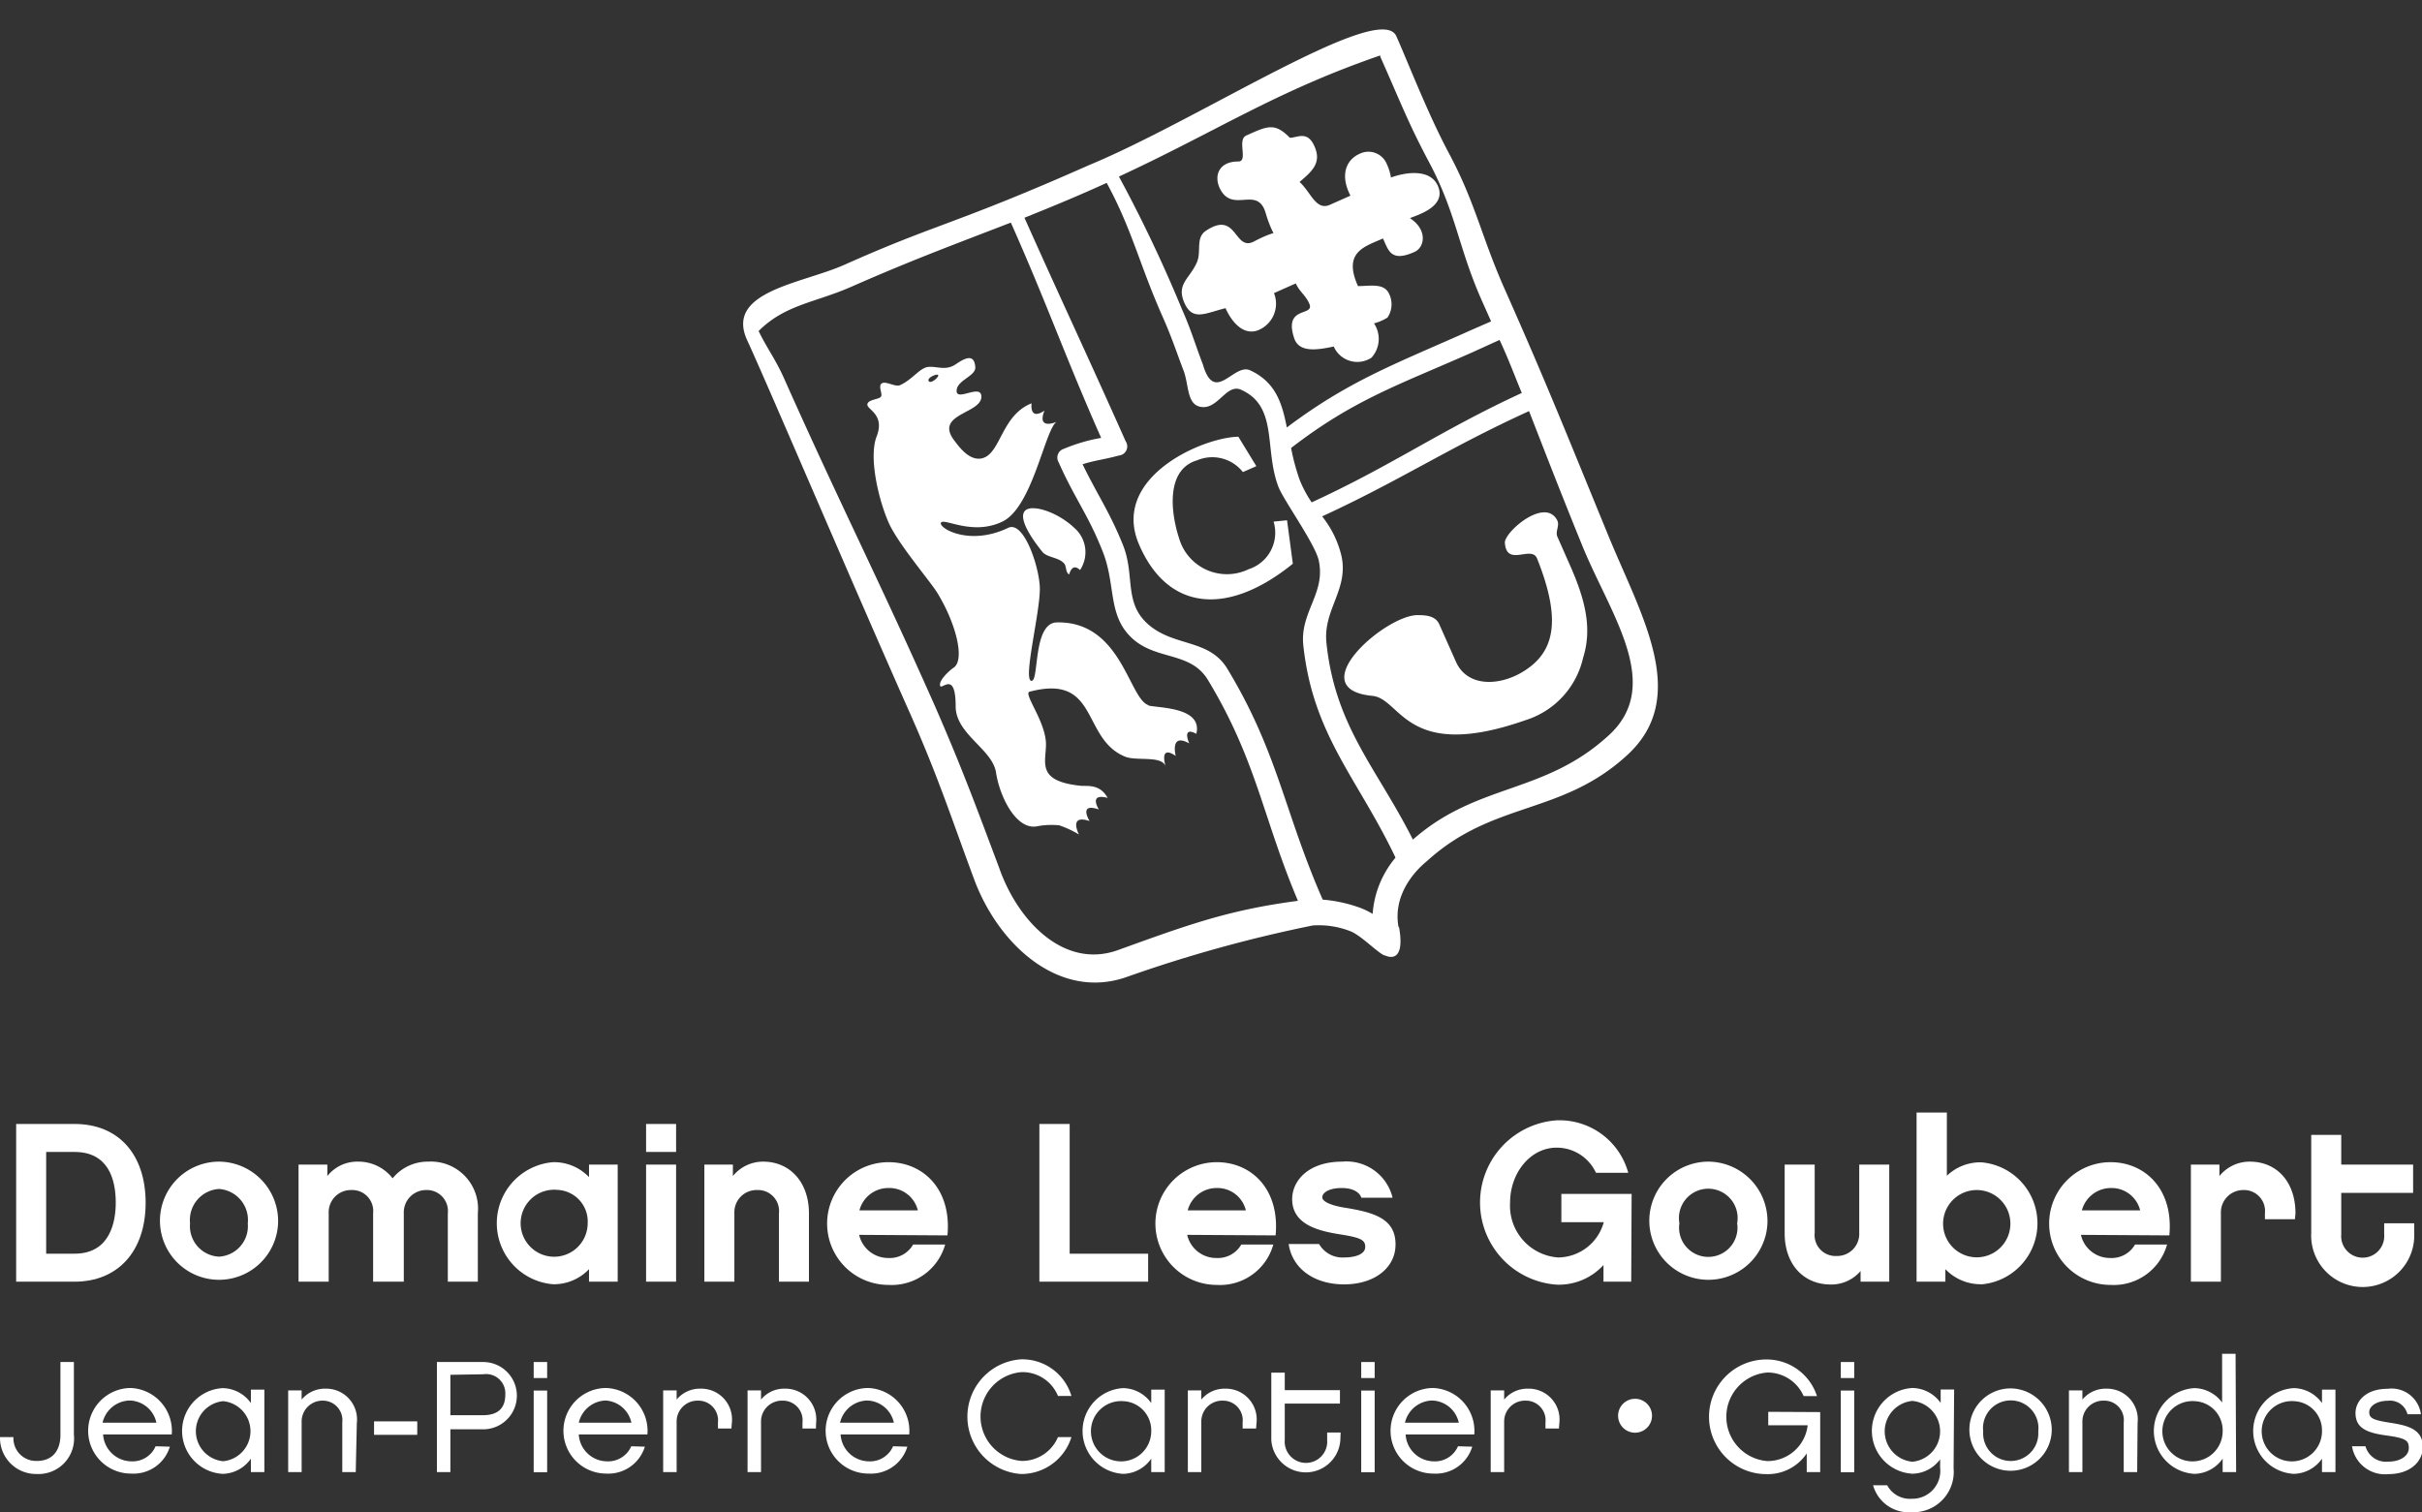 <?xml version="1.0" encoding="UTF-8"?> <svg xmlns="http://www.w3.org/2000/svg" viewBox="0 0 179.94 112.37"><rect x="0" y="0" width="179.94" height="112.37" fill="#333333" stroke="none"/><defs><style>.cls-1{fill:#fff;}.cls-2{fill:none;}</style></defs><title>Fichier 1</title><g id="Calque_2" data-name="Calque 2"><g id="Calque_1-2" data-name="Calque 1"><path class="cls-1" d="M96.43,66.94c-2.61-6.16-3.06-10.41-6.68-16.4-1.3-2.16-3.85-1.44-5.66-3.13S82.91,43.47,81.93,41c-1.05-2.69-2.11-4-3.28-6.65a.68.68,0,0,1,.39-1,12.63,12.63,0,0,1,2.77-.81c-2.66-6-4-9.91-6.71-16C71.34,18,68,19.22,63.36,21.26c-2.77,1.24-5,1.34-7,3.34.63,1.29,1.24,2.07,1.87,3.47,4.27,9.59,7,14.85,11.25,24.44,2,4.59,3,7.31,4.76,12C75.63,68.47,79.05,72,83,70.62c5.13-1.85,8.21-3,13.43-3.68m7.23-3.25c-2.8-5.87-6.12-9.07-6.83-15.73-.27-2.48,1.69-3.88,1.14-6.33-.27-1.22-2.69-4.59-3-5.48-1.06-2.8,0-5.94-2.75-7.18-1.06-.5-1.68,1.35-2.87,1.28s-1-1.55-1.4-2.66c-.59-1.55-.87-2.46-1.55-4-1.75-3.93-2.29-6.53-4.18-10l-.6.27c-2,.9-3.82,1.64-5.51,2.32,2.83,6.33,4.61,10.08,7.52,16.61a.68.68,0,0,1-.51,1.06c-1,.28-1.81.36-2.69.65,1.06,2.2,2,3.51,3,6,.89,2.2.07,4.2,1.77,5.8,1.94,1.81,4.62,1.11,6,3.42,3.77,6.25,4.2,10.59,7.07,17.13a10.66,10.66,0,0,1,2.56.53,5.61,5.61,0,0,1,1.15.53,7.28,7.28,0,0,1,1.69-4.17m.27,5.15c.52,2.9-1,2.12-1,2.12-.38,0-1.78-1.49-2.61-1.81a6.43,6.43,0,0,0-2.8-.43,102.27,102.27,0,0,0-13.8,3.82c-5,1.78-9.56-2.35-11.38-7.31-1.73-4.67-2.6-7.4-4.62-12-4.27-9.59-10.56-24.39-12.22-28s4-4.19,7.17-5.58c7-3.13,8.23-3,18.23-7.43C89.12,8.87,102.54,0,103.74,2.69c.79,1.76,2.3,5.67,3.85,8.59,2.06,3.83,2.46,6.31,4.23,10.27,3.14,7.07,4.73,11.09,7.67,18.25,2.42,5.91,6.14,12,1.38,16.33C116,60.6,110.92,59.5,106,64c-.09.08-2.62,2-2.1,4.88M98.17,38.3a7.5,7.5,0,0,1,1.49,3c.56,2.52-1.39,4-1.11,6.51.66,6.22,3.76,9.29,6.42,14.58,4.8-4.23,9.73-3.34,14.53-7.73,4.11-3.72.19-8.93-1.9-14-1.63-4-2.79-7-4-10.11-6,2.73-9.47,5.1-15.39,7.83m13.2-13.12-2,.91c-5.45,2.42-8.8,3.5-13.49,7.12a16.41,16.41,0,0,0,.63,2.35,8.63,8.63,0,0,0,.9,1.69c6.08-2.8,9.54-5.33,15.61-8.13-.52-1.25-1-2.55-1.65-3.94M95.61,31.76c4.51-3.39,7.81-4.62,13.17-7,.8-.36,1.37-.6,2-.88l-.7-1.57c-1.74-3.93-1.89-6.48-3.92-10.28-1.57-2.95-2.21-4.68-3.57-7.72a.49.49,0,0,1-.05-.19c-7.81,2.69-12.11,5.62-19.41,9A104.44,104.44,0,0,1,87.82,23c.69,1.55.94,2.5,1.55,4.09.87,3,2.29-.14,3.51.43,1.89.87,2.38,2.45,2.73,4.28"></path><path class="cls-1" d="M116.67,42.07c1.18,2.67,1.6,4.73.94,6.83a6.32,6.32,0,0,1-4.26,4.61c-8.9,3.13-9.24-1.59-11.38-1.8-5.37-.51,1-6.05,3.37-6,.67,0,1.31.07,1.59.68l1.25,2.81C109,51,111.23,51,113,50c2.4-1.38,3.13-3.67,1.19-8.51-.42-1-2.29.7-2.39-1.2.09-.87,3-3.34,3.89-1.63.2.41-.14.78,0,1.19Z"></path><path class="cls-1" d="M95.81,10.24c.61,0,1.39-.62,1.92.81.4,1.1-.28,1.71-1.18,2.47.83.75,1.22,2.16,2.25,1.7l1.53-.68c-.79-1.53-.33-2.67.7-3.12a1.47,1.47,0,0,1,2,.77,3.78,3.78,0,0,1,.31,1c1.25-.45,2.94-.6,3.48.61.7,1.57-1.57,2.19-2.07,2.41,1.32.86,1.11,2.16.34,2.51-1.76.79-1.94-.12-2.34-1-1.37.61-3,1-1.86,3.54.89,0,1.94-.25,2.31.57a1.76,1.76,0,0,1-.12,1.77,3.71,3.71,0,0,1-1,.43,2.07,2.07,0,0,1-.19,2.55,1.91,1.91,0,0,1-2.8-.83c-1.16.24-2.57.5-2.94-.62-.82-2.47,1.57-1.57,1.12-2.57-.28-.64-.71-.86-1-1.5l-1.62.72a2.13,2.13,0,0,1-1.11,2.73c-1.1.48-2-.51-2.49-1.61-1.48.36-2.45,1-3.06-.4s.39-1.78.93-3c.36-.84-.12-1.82.67-2.35,2.34-1.57,2.08,1.58,3.58.79,5.65-3,2.67,4,.86-2.11-.62-2.13-2.53.16-3.45-1.93C90.21,13,90.58,12,92,12c.76,0-.12-1.61.59-1.93,1.57-.7,2.11-1,3.27.2"></path><path class="cls-1" d="M92,32.45c-2.75.07-9.49,3.07-7.38,8s6.55,5.39,11.43,1.44l-.43-3.23-1,.1a2.85,2.85,0,0,1-1.86,3.54A3.7,3.7,0,0,1,87.6,40c-.63-1.92-1-5.12,1.35-5.8a2.89,2.89,0,0,1,3.39.88l1-.44Z"></path><path class="cls-1" d="M76.19,37.92c-.78.67,1.19,3,1.27,3.11.38.42,1.24.38,1.62.87.15.18.09.69.36.78,0,0,.19-.91.8-.32a2.39,2.39,0,0,0-.41-3.12c-1.27-1.21-3.12-1.77-3.64-1.32m9.17,14.49c-1.49-.4-2-6.24-6.82-6.16-1.85,0-1.31,4.5-1.93,4.34s.73-5.32.64-7-1.23-4.9-2.34-4.37c-2.91,1.4-5.21,0-5-.38s2.36,1,4.58-.09,3.14-6.8,4-7.4c0,0-1.49.65-.89-.84,0,0-.48.36-.76.21s-.2-.75-.2-.75c-2.2.87-2.28,3.59-3.56,4.05-1,.36-1.84-.84-2.17-1.27-1.54-2,2-2,2-3.27,0-1-1.84.37-1.84-.43s1.43-1.09,1.39-1.76c-.07-1-.71-.73-1.44-.23s-1.33.17-2,.2-1.21.94-2.15,1.36c-.36.16-1.06-.33-1.36-.13s.1.8-.07,1-1,.2-1,.58,1.32.74.69,2.36.21,4.93.93,6.49,3.07,4.3,3.58,5.14c1.4,2.29,2.07,5,1.2,5.56-.28.19-1.08.9-1,1.32S71,49.74,71,52.49c0,2.07,2.74,3.18,3,4.92s1.46,4.24,3,4a5.66,5.66,0,0,1,1.7-.08,7.67,7.67,0,0,1,1.46.68s-.81-1.53.79-1c0,0-.87-1.39.69-.86,0,0-.81-1.24.65-.86-.59-1.08-1.57-.85-2-.9-3.28-.34-2.59-1.69-2.58-3.07,0-1.69-1.71-3.78-1.22-3.92,5.19-1.37,3.83,3.51,7.11,4.83.86.34,2.73-.11,3,.72,0,0-.53-1.65.75-.78,0,0-.46-1.75,1-.93,0,0-.58-1.31.53-.71.49-2-2.82-1.91-3.59-2.11M69,28.32c-.17-.24.62-.58.7-.45s-.54.69-.7.45"></path><rect class="cls-2" x="53.81" width="71.82" height="74.32"></rect><path class="cls-1" d="M5.54,95.24H1.2V83.52H5.54c3.26,0,5.28,2.25,5.28,5.86S8.75,95.24,5.54,95.24Zm0-9.64H3.43v7.56H5.54c2.65,0,3.06-2.38,3.06-3.8C8.6,87.64,8.05,85.6,5.54,85.6Z"></path><path class="cls-1" d="M20.66,90.9a4.39,4.39,0,1,1-4.4-4.58A4.42,4.42,0,0,1,20.66,90.9Zm-2.25,0a2.31,2.31,0,0,0-2.15-2.55,2.31,2.31,0,0,0-2.14,2.55,2.27,2.27,0,0,0,2.14,2.48A2.27,2.27,0,0,0,18.41,90.92Z"></path><path class="cls-1" d="M35.5,95.24H33.27V90.16a1.56,1.56,0,0,0-1.62-1.73A1.66,1.66,0,0,0,30,90.16v5.08H27.72V90.16a1.56,1.56,0,0,0-1.63-1.73,1.65,1.65,0,0,0-1.67,1.73v5.08H22.18v-8.7h2.14v.85a2.82,2.82,0,0,1,2.25-1.07,3.22,3.22,0,0,1,2.6,1.24,3.35,3.35,0,0,1,2.65-1.24,3.5,3.5,0,0,1,3.68,3.84Z"></path><path class="cls-1" d="M45.89,95.24H43.76v-.93a3.6,3.6,0,0,1-2.67,1.12,4.55,4.55,0,0,1,0-9.07,3.59,3.59,0,0,1,2.67,1.11v-.93h2.13Zm-4.46-6.82a2.49,2.49,0,1,0,2.23,2.5A2.35,2.35,0,0,0,41.43,88.42Z"></path><path class="cls-1" d="M50.23,85.6H48V83.52h2.23Zm0,9.64H48v-8.7h2.23Z"></path><path class="cls-1" d="M60.1,95.24H57.87V90.16a1.56,1.56,0,0,0-1.63-1.73,1.65,1.65,0,0,0-1.68,1.73v5.08H52.33v-8.7h2.12v.85a2.88,2.88,0,0,1,2.25-1.07c2,0,3.4,1.54,3.4,3.84Z"></path><path class="cls-1" d="M63.83,91.76A2.21,2.21,0,0,0,66,93.48a2,2,0,0,0,1.84-1h2.38a4.13,4.13,0,0,1-4.21,3,4.56,4.56,0,0,1,0-9.12c2.57,0,4.7,2,4.38,5.44Zm4.36-1.82A2.18,2.18,0,0,0,66,88.28a2.22,2.22,0,0,0-2.15,1.66Z"></path><path class="cls-1" d="M79.47,93.16H85.3v2.08H77.22V83.52h2.25Z"></path><path class="cls-1" d="M88.2,91.76a2.21,2.21,0,0,0,2.18,1.72,2,2,0,0,0,1.84-1H94.6a4.11,4.11,0,0,1-4.2,3,4.56,4.56,0,0,1,0-9.12c2.57,0,4.69,2,4.37,5.44Zm4.36-1.82a2.17,2.17,0,0,0-2.18-1.66,2.22,2.22,0,0,0-2.14,1.66Z"></path><path class="cls-1" d="M99.86,95.44c-2.21,0-3.85-1.16-4.12-3H98a2,2,0,0,0,1.86,1c.89,0,1.57-.27,1.57-.78s-.31-.69-1.83-.93S96,91.05,96,89.11c0-1.37,1.2-2.79,3.72-2.79A3.52,3.52,0,0,1,103.46,89h-2.32c-.13-.4-.62-.72-1.45-.72-1,0-1.45.37-1.45.69s.64.61,1.72.78c2.16.35,3.72.82,3.72,2.72C103.68,94.23,102.09,95.44,99.86,95.44Z"></path><path class="cls-1" d="M121.19,95.24h-2.06V94a4.48,4.48,0,0,1-3.48,1.46,6.12,6.12,0,0,1,0-12.21,5.3,5.3,0,0,1,5.32,3.9h-2.4a3.21,3.21,0,0,0-2.92-1.87c-1.94,0-3.46,1.86-3.46,4.09a3.85,3.85,0,0,0,3.56,4.07,3.55,3.55,0,0,0,3.4-2.62H116V88.72h5.22Z"></path><path class="cls-1" d="M131.31,90.9a4.39,4.39,0,1,1-4.39-4.58A4.42,4.42,0,0,1,131.31,90.9Zm-2.25,0a2.18,2.18,0,1,0-4.29,0,2.17,2.17,0,1,0,4.29,0Z"></path><path class="cls-1" d="M140.36,95.24h-2.13v-.79a2.86,2.86,0,0,1-2.21,1c-2.06,0-3.43-1.53-3.43-3.81V86.54h2.23v5.09a1.55,1.55,0,0,0,1.62,1.7,1.64,1.64,0,0,0,1.69-1.7V86.54h2.23Z"></path><path class="cls-1" d="M147.19,95.43a3.63,3.63,0,0,1-2.66-1.12v.93h-2.14V82.67h2.25v4.7a3.6,3.6,0,0,1,2.55-1,4.55,4.55,0,0,1,0,9.07Zm-.33-7a2.49,2.49,0,0,0,0,5,2.49,2.49,0,0,0,0-5Z"></path><path class="cls-1" d="M154.6,91.76a2.21,2.21,0,0,0,2.18,1.72,2,2,0,0,0,1.84-1H161a4.11,4.11,0,0,1-4.2,3,4.56,4.56,0,0,1,0-9.12c2.56,0,4.69,2,4.37,5.44ZM159,89.94a2.18,2.18,0,0,0-2.18-1.66,2.24,2.24,0,0,0-2.15,1.66Z"></path><path class="cls-1" d="M170.5,90.6h-2.23v-.44a1.56,1.56,0,0,0-1.62-1.73A1.66,1.66,0,0,0,165,90.16v5.08h-2.23v-8.7h2.12v.85a2.88,2.88,0,0,1,2.25-1.07c2.05,0,3.4,1.54,3.4,3.84Z"></path><path class="cls-1" d="M179.36,91.61a3.83,3.83,0,1,1-7.65,0V84.33h2.23v2.21h5.34v2.1h-5.34v3.09a1.6,1.6,0,1,0,3.19,0V90.9h2.23Z"></path><path class="cls-1" d="M2.73,109.53A2.68,2.68,0,0,1,0,106.79H1a1.68,1.68,0,0,0,1.74,1.77c1.17,0,1.75-.78,1.75-1.94v-5.41h1v5.41A2.64,2.64,0,0,1,2.73,109.53Z"></path><path class="cls-1" d="M12.62,107.5a2.82,2.82,0,0,1-2.86,2,3.18,3.18,0,0,1-.06-6.36,3.19,3.19,0,0,1,3.06,3.45H7.66a2.13,2.13,0,0,0,2.1,2,1.86,1.86,0,0,0,1.8-1.12Zm-1-1.78a2.08,2.08,0,0,0-2-1.65,2.12,2.12,0,0,0-2,1.65Z"></path><path class="cls-1" d="M19.64,109.39h-1v-1a2.61,2.61,0,0,1-2.1,1.13,3.19,3.19,0,0,1,0-6.37,2.62,2.62,0,0,1,2.1,1.11v-1h1Zm-3.06-5.27a2.24,2.24,0,0,0,0,4.46,2.24,2.24,0,0,0,0-4.46Z"></path><path class="cls-1" d="M26.43,109.39h-1V105.7A1.45,1.45,0,0,0,24,104.08a1.55,1.55,0,0,0-1.59,1.59v3.72h-1v-6.07h1V104a2.24,2.24,0,0,1,1.77-.81,2.29,2.29,0,0,1,2.33,2.56Z"></path><path class="cls-1" d="M27.79,106.62v-1H31v1Z"></path><path class="cls-1" d="M33.46,109.39h-1v-8.18H35.9a2.48,2.48,0,1,1,0,5H33.46Zm0-7.23v3H35.9c1,0,1.64-.44,1.64-1.52a1.43,1.43,0,0,0-1.64-1.52Z"></path><path class="cls-1" d="M40.65,102.4h-1v-1.19h1Zm0,7h-1v-6.07h1Z"></path><path class="cls-1" d="M47.91,107.5a2.84,2.84,0,0,1-2.87,2,3.18,3.18,0,0,1,0-6.36,3.19,3.19,0,0,1,3.06,3.45H43a2.12,2.12,0,0,0,2.09,2,1.88,1.88,0,0,0,1.81-1.12Zm-1-1.78A2.09,2.09,0,0,0,45,104.07a2.12,2.12,0,0,0-2,1.65Z"></path><path class="cls-1" d="M54.34,106.15h-1v-.45a1.46,1.46,0,0,0-1.48-1.62,1.55,1.55,0,0,0-1.59,1.59v3.72h-1v-6.07h1V104a2.24,2.24,0,0,1,1.77-.81,2.29,2.29,0,0,1,2.33,2.56Z"></path><path class="cls-1" d="M60.62,106.15h-1v-.45a1.46,1.46,0,0,0-1.49-1.62,1.55,1.55,0,0,0-1.59,1.59v3.72h-1v-6.07h1V104a2.21,2.21,0,0,1,1.76-.81,2.29,2.29,0,0,1,2.33,2.56Z"></path><path class="cls-1" d="M67.41,107.5a2.82,2.82,0,0,1-2.86,2,3.18,3.18,0,0,1-.06-6.36,3.18,3.18,0,0,1,3.06,3.45h-5.1a2.13,2.13,0,0,0,2.1,2,1.86,1.86,0,0,0,1.8-1.12Zm-1-1.78a2.09,2.09,0,0,0-2-1.65,2.13,2.13,0,0,0-2,1.65Z"></path><path class="cls-1" d="M75.85,109.53a4.27,4.27,0,0,1,0-8.52,3.81,3.81,0,0,1,3.75,2.72h-1a2.85,2.85,0,0,0-2.7-1.77,3.31,3.31,0,0,0,0,6.6,2.9,2.9,0,0,0,2.7-1.77h1A3.89,3.89,0,0,1,75.85,109.53Z"></path><path class="cls-1" d="M86.53,109.39h-1v-1a2.59,2.59,0,0,1-2.09,1.13,3.19,3.19,0,0,1,0-6.37,2.6,2.6,0,0,1,2.09,1.11v-1h1Zm-3.06-5.27a2.24,2.24,0,1,0,2.06,2.25A2.17,2.17,0,0,0,83.47,104.12Z"></path><path class="cls-1" d="M93.32,106.15h-1v-.45a1.46,1.46,0,0,0-1.48-1.62,1.55,1.55,0,0,0-1.59,1.59v3.72h-1v-6.07h1V104a2.23,2.23,0,0,1,1.77-.81,2.29,2.29,0,0,1,2.33,2.56Z"></path><path class="cls-1" d="M99.58,107a2.57,2.57,0,0,1-5.13,0v-5h1v1.3h4.1v1h-4.1V107a1.58,1.58,0,1,0,3.15,0v-.55h1Z"></path><path class="cls-1" d="M102.13,102.4h-1v-1.19h1Zm0,7h-1v-6.07h1Z"></path><path class="cls-1" d="M109.38,107.5a2.82,2.82,0,0,1-2.86,2,3.18,3.18,0,0,1-.06-6.36,3.19,3.19,0,0,1,3.07,3.45h-5.1a2.12,2.12,0,0,0,2.09,2,1.86,1.86,0,0,0,1.8-1.12Zm-1-1.78a2.09,2.09,0,0,0-2-1.65,2.13,2.13,0,0,0-2,1.65Z"></path><path class="cls-1" d="M115.82,106.15h-1v-.45a1.46,1.46,0,0,0-1.48-1.62,1.55,1.55,0,0,0-1.59,1.59v3.72h-1v-6.07h1V104a2.23,2.23,0,0,1,1.77-.81,2.29,2.29,0,0,1,2.33,2.56Z"></path><path class="cls-1" d="M120.22,105.09a1.26,1.26,0,0,1,2.51,0,1.26,1.26,0,1,1-2.51,0Z"></path><path class="cls-1" d="M135.23,104.93v4.46h-1V108a3.48,3.48,0,0,1-3,1.54,4.26,4.26,0,0,1,0-8.52,3.93,3.93,0,0,1,3.76,2.72H134a2.93,2.93,0,0,0-2.7-1.75,3.3,3.3,0,0,0,0,6.58,3,3,0,0,0,3-2.66h-2.93v-1Z"></path><path class="cls-1" d="M137.76,102.4h-1v-1.19h1Zm0,7h-1v-6.07h1Z"></path><path class="cls-1" d="M145.14,109.1a3,3,0,0,1-3.12,3.27,2.75,2.75,0,0,1-2.86-2h1.05a1.9,1.9,0,0,0,1.81,1,2.07,2.07,0,0,0,2.12-2.3v-.63a2.61,2.61,0,0,1-2.06,1.07,3.19,3.19,0,0,1,0-6.37,2.62,2.62,0,0,1,2.1,1.11v-1h1Zm-3.06-5a2.27,2.27,0,0,0,0,4.52,2.27,2.27,0,0,0,0-4.52Z"></path><path class="cls-1" d="M152.43,106.37a3.06,3.06,0,1,1-3.05-3.2A3.08,3.08,0,0,1,152.43,106.37Zm-1,0a2.06,2.06,0,1,0-4.09,0,2.05,2.05,0,1,0,4.09,0Z"></path><path class="cls-1" d="M158.78,109.39h-1V105.7a1.45,1.45,0,0,0-1.48-1.62,1.55,1.55,0,0,0-1.59,1.59v3.72h-1v-6.07h1V104a2.23,2.23,0,0,1,1.77-.81,2.29,2.29,0,0,1,2.33,2.56Z"></path><path class="cls-1" d="M166.13,109.39h-1v-1a2.61,2.61,0,0,1-2.1,1.13,3.19,3.19,0,0,1,0-6.37,2.61,2.61,0,0,1,2.06,1.07v-3.62h1Zm-3.06-5.27a2.24,2.24,0,1,0,2.06,2.25A2.17,2.17,0,0,0,163.07,104.12Z"></path><path class="cls-1" d="M173.51,109.39h-1v-1a2.61,2.61,0,0,1-2.1,1.13,3.19,3.19,0,0,1,0-6.37,2.62,2.62,0,0,1,2.1,1.11v-1h1Zm-3.06-5.27a2.24,2.24,0,1,0,2.06,2.25A2.17,2.17,0,0,0,170.45,104.12Z"></path><path class="cls-1" d="M177.45,109.54a2.48,2.48,0,0,1-2.71-2.07h1a1.58,1.58,0,0,0,1.7,1.14c.94,0,1.52-.46,1.52-1s-.16-.74-1.65-.94S175,106.11,175,105c0-.87.76-1.8,2.38-1.8a2.2,2.2,0,0,1,2.48,1.89h-1a1.33,1.33,0,0,0-1.46-1c-.8,0-1.38.38-1.38.85s.35.59,1.54.78c1.34.21,2.45.47,2.45,1.85C179.94,108.77,178.9,109.54,177.45,109.54Z"></path></g></g></svg> 
